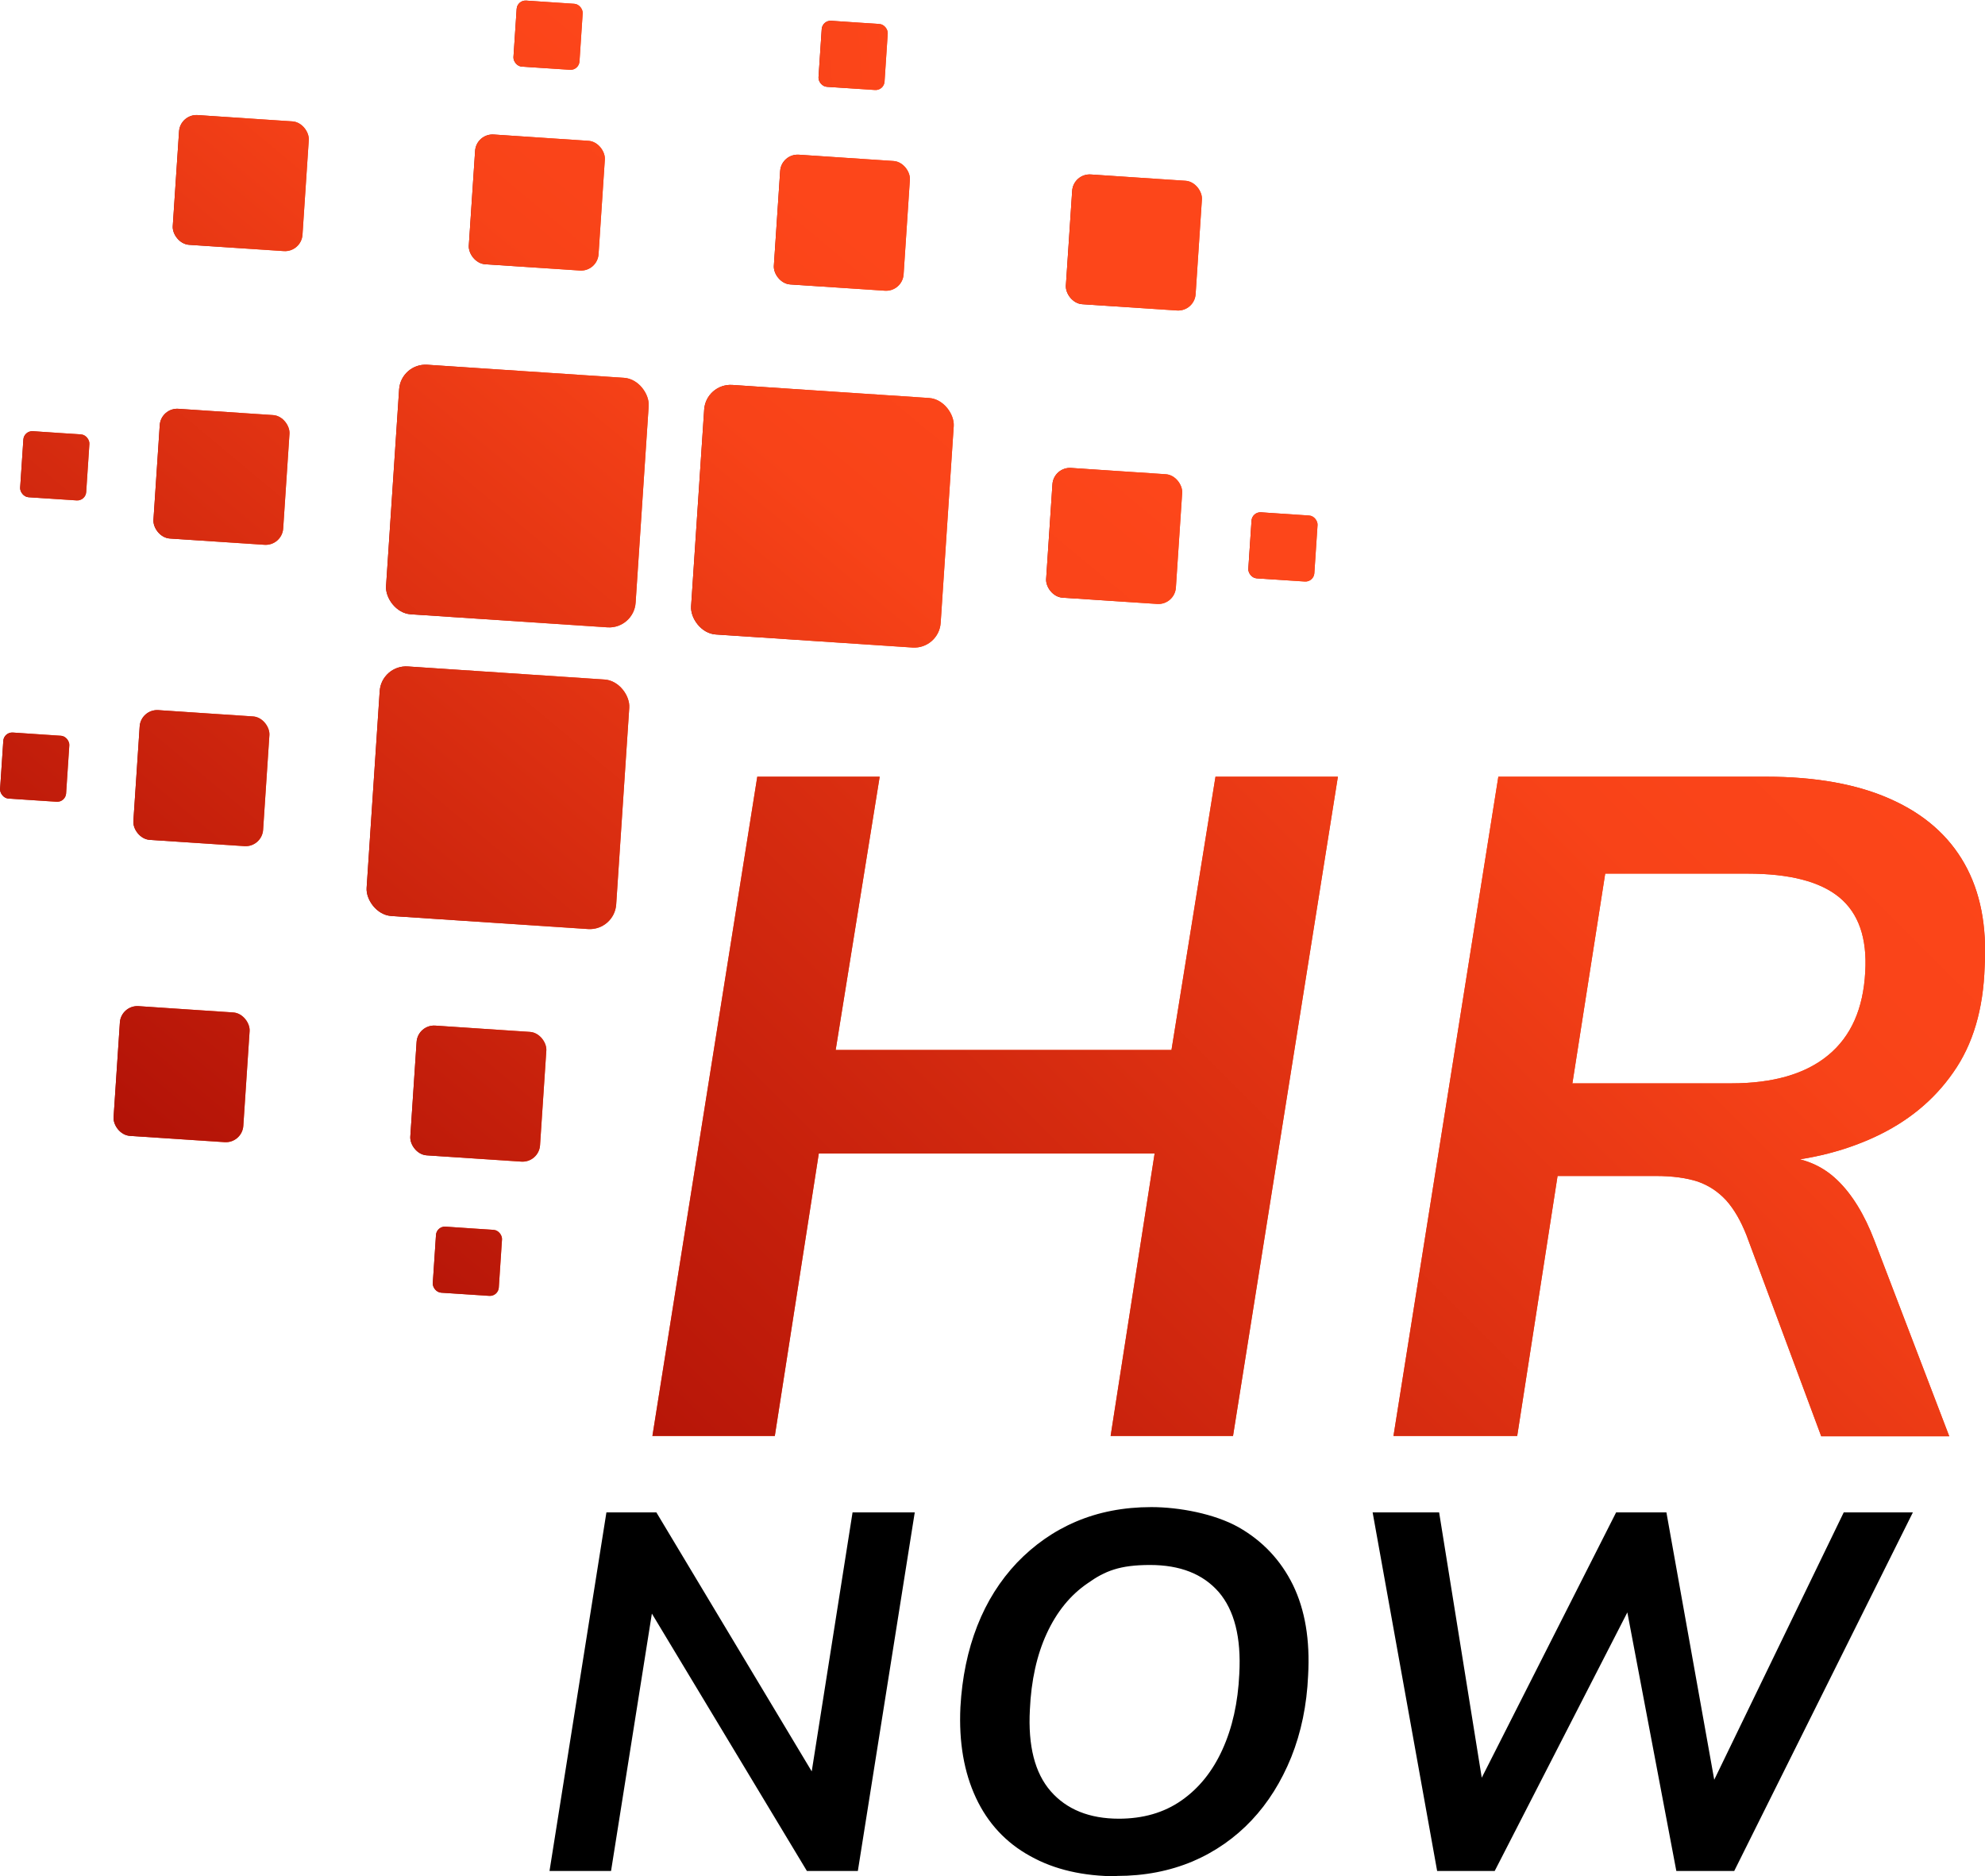 <svg id="Layer_1" xmlns="http://www.w3.org/2000/svg" width="600" height="567.2" xmlns:xlink="http://www.w3.org/1999/xlink"><defs><linearGradient id="linear-gradient-30" x1="314.4" y1="-58.5" x2="357.9" y2="-58.5" gradientTransform="rotate(-9 1738.22 47.307)" xlink:href="#linear-gradient"/><linearGradient id="linear-gradient-59" x1="131.5" y1="648.2" x2="755.6" y2="24.1" gradientTransform="rotate(90 443.55 336.15)" xlink:href="#linear-gradient"/><linearGradient id="linear-gradient-58" x1="421.2" y1="434.1" x2="595.1" y2="260.2" xlink:href="#linear-gradient"/><linearGradient id="linear-gradient-2" x1="-1025.8" y1="-3732.3" x2="-528.7" y2="-3235.3" gradientTransform="translate(974.9 3682.2)" xlink:href="#linear-gradient"/><linearGradient id="linear-gradient-3" x1="115.5" y1="-86.9" x2="199.7" y2="-86.9" gradientTransform="rotate(171 147.696 31.496)" xlink:href="#linear-gradient"/><linearGradient id="linear-gradient-4" x1="115.5" y1="-86.9" x2="199.7" y2="-86.9" gradientTransform="rotate(171 147.696 31.496)" xlink:href="#linear-gradient"/><linearGradient id="linear-gradient-57" x1="421.2" y1="434.1" x2="595.1" y2="260.2" xlink:href="#linear-gradient"/><linearGradient id="linear-gradient-5" x1="-1025.8" y1="-3732.3" x2="-528.7" y2="-3235.3" gradientTransform="translate(974.9 3682.2)" xlink:href="#linear-gradient"/><linearGradient id="linear-gradient-6" x1="101.2" y1="3.4" x2="185.3" y2="3.4" gradientTransform="rotate(171 137.464 122.506)" xlink:href="#linear-gradient"/><linearGradient id="linear-gradient-7" x1="101.2" y1="3.4" x2="185.3" y2="3.4" gradientTransform="rotate(171 137.464 122.506)" xlink:href="#linear-gradient"/><linearGradient id="linear-gradient-56" x1="131.5" y1="648.2" x2="755.6" y2="24.1" gradientTransform="rotate(90 443.55 336.15)" xlink:href="#linear-gradient"/><linearGradient id="linear-gradient-8" x1="-1025.8" y1="-3732.3" x2="-528.7" y2="-3235.3" gradientTransform="translate(974.9 3682.2)" xlink:href="#linear-gradient"/><linearGradient id="linear-gradient-9" x1="32.9" y1="-10.7" x2="76.3" y2="-10.7" gradientTransform="rotate(171 48.046 112.5)" xlink:href="#linear-gradient"/><linearGradient id="linear-gradient-10" x1="32.9" y1="-10.7" x2="76.3" y2="-10.7" gradientTransform="rotate(171 48.046 112.5)" xlink:href="#linear-gradient"/><linearGradient id="linear-gradient-55" x1="199.2" y1="436" x2="402.5" y2="232.8" xlink:href="#linear-gradient"/><linearGradient id="linear-gradient-11" x1="-1025.8" y1="-3732.3" x2="-528.7" y2="-3235.3" gradientTransform="translate(974.9 3682.2)" xlink:href="#linear-gradient"/><linearGradient id="linear-gradient-12" x1="-6.3" y1="-18.6" x2="15.8" y2="-18.6" gradientTransform="rotate(171 -2.274 106.88)" xlink:href="#linear-gradient"/><linearGradient id="linear-gradient-13" x1="-6.3" y1="-18.6" x2="15.8" y2="-18.6" gradientTransform="rotate(171 -2.274 106.88)" xlink:href="#linear-gradient"/><linearGradient id="linear-gradient-54" x1="199.2" y1="436" x2="402.5" y2="232.8" xlink:href="#linear-gradient"/><linearGradient id="linear-gradient-14" x1="-1025.8" y1="-3732.3" x2="-528.7" y2="-3235.3" gradientTransform="translate(974.9 3682.2)" xlink:href="#linear-gradient"/><linearGradient id="linear-gradient-15" x1="47.2" y1="-100.9" x2="90.7" y2="-100.9" gradientTransform="rotate(171 58.228 21.487)" xlink:href="#linear-gradient"/><linearGradient id="linear-gradient-16" x1="47.2" y1="-100.9" x2="90.7" y2="-100.9" gradientTransform="rotate(171 58.228 21.487)" xlink:href="#linear-gradient"/><linearGradient id="linear-gradient-53" x1="-1025.8" y1="-3732.3" x2="-528.7" y2="-3235.3" gradientTransform="translate(974.9 3682.2)" xlink:href="#linear-gradient"/><linearGradient id="linear-gradient-17" x1="-1025.8" y1="-3732.3" x2="-528.7" y2="-3235.3" gradientTransform="translate(974.9 3682.2)" xlink:href="#linear-gradient"/><linearGradient id="linear-gradient-18" x1="8" y1="-108.9" x2="30.1" y2="-108.9" gradientTransform="rotate(171 7.958 15.87)" xlink:href="#linear-gradient"/><linearGradient id="linear-gradient-19" x1="8" y1="-108.9" x2="30.1" y2="-108.9" gradientTransform="rotate(171 7.958 15.87)" xlink:href="#linear-gradient"/><linearGradient id="linear-gradient-52" x1="375.5" y1="-50.5" x2="397.6" y2="-50.5" gradientTransform="rotate(-9 1759.136 49.592)" xlink:href="#linear-gradient"/><linearGradient id="linear-gradient-20" x1="-1025.8" y1="-3732.3" x2="-528.7" y2="-3235.3" gradientTransform="translate(974.9 3682.2)" xlink:href="#linear-gradient"/><linearGradient id="linear-gradient-21" x1="168.4" y1="-224.8" x2="190.5" y2="-224.8" gradientTransform="rotate(171 163.278 -107.692)" xlink:href="#linear-gradient"/><linearGradient id="linear-gradient-22" x1="168.4" y1="-224.8" x2="190.5" y2="-224.8" gradientTransform="rotate(171 163.278 -107.692)" xlink:href="#linear-gradient"/><linearGradient id="linear-gradient-51" x1="375.5" y1="-50.5" x2="397.6" y2="-50.5" gradientTransform="rotate(-9 1759.136 49.592)" xlink:href="#linear-gradient"/><linearGradient id="linear-gradient-23" x1="-1025.8" y1="-3732.3" x2="-528.7" y2="-3235.3" gradientTransform="translate(974.9 3682.2)" xlink:href="#linear-gradient"/><linearGradient id="linear-gradient-24" x1="259.7" y1="-210.4" x2="281.8" y2="-210.4" gradientTransform="rotate(171 255.338 -97.378)" xlink:href="#linear-gradient"/><linearGradient id="linear-gradient-25" x1="259.7" y1="-210.4" x2="281.8" y2="-210.4" gradientTransform="rotate(171 255.338 -97.378)" xlink:href="#linear-gradient"/><linearGradient id="linear-gradient-50" x1="-1025.8" y1="-3732.3" x2="-528.7" y2="-3235.3" gradientTransform="translate(974.9 3682.2)" xlink:href="#linear-gradient"/><linearGradient id="linear-gradient-26" x1="-37" y1="-35" x2="425.4" y2="-35" gradientTransform="rotate(90 79.3 83.4)" xlink:href="#linear-gradient"/><linearGradient id="linear-gradient-27" x1="110.2" y1="142" x2="132.3" y2="142" gradientTransform="rotate(171 121.772 262.44)" xlink:href="#linear-gradient"/><linearGradient id="linear-gradient-28" x1="110.2" y1="142" x2="132.3" y2="142" gradientTransform="rotate(171 121.772 262.44)" xlink:href="#linear-gradient"/><linearGradient id="linear-gradient-49" x1="107.5" y1="91.9" x2="150.9" y2="91.9" gradientTransform="rotate(171 127.462 211.874)" xlink:href="#linear-gradient"/><linearGradient id="linear-gradient-29" x1="-1025.8" y1="-3732.3" x2="-528.7" y2="-3235.3" gradientTransform="translate(974.9 3682.2)" xlink:href="#linear-gradient"/><linearGradient id="linear-gradient" x1="206.8" y1="-72.4" x2="290.9" y2="-72.4" gradientTransform="rotate(171 239.756 41.81)" gradientUnits="userSpaceOnUse"><stop offset="0" stop-color="#960000"/><stop offset=".1" stop-color="#a20803"/><stop offset=".3" stop-color="#c31e0b"/><stop offset=".6" stop-color="#f84318"/><stop offset=".7" stop-color="#fd461a"/></linearGradient><linearGradient id="linear-gradient-31" x1="314.4" y1="-58.5" x2="357.9" y2="-58.5" gradientTransform="rotate(-9 1738.22 47.307)" xlink:href="#linear-gradient"/><linearGradient id="linear-gradient-48" x1="107.5" y1="91.9" x2="150.9" y2="91.9" gradientTransform="rotate(171 127.462 211.874)" xlink:href="#linear-gradient"/><linearGradient id="linear-gradient-32" x1="-1025.8" y1="-3732.3" x2="-528.7" y2="-3235.3" gradientTransform="translate(974.9 3682.2)" xlink:href="#linear-gradient"/><linearGradient id="linear-gradient-33" x1="61.1" y1="-188.8" x2="104.6" y2="-188.8" gradientTransform="rotate(171 68.17 -67.131)" xlink:href="#linear-gradient"/><linearGradient id="linear-gradient-34" x1="61.1" y1="-188.8" x2="104.6" y2="-188.8" gradientTransform="rotate(171 68.17 -67.131)" xlink:href="#linear-gradient"/><linearGradient id="linear-gradient-47" x1="-1025.8" y1="-3732.3" x2="-528.7" y2="-3235.3" gradientTransform="translate(974.9 3682.2)" xlink:href="#linear-gradient"/><linearGradient id="linear-gradient-35" x1="-1025.8" y1="-3732.3" x2="-528.7" y2="-3235.3" gradientTransform="translate(974.9 3682.2)" xlink:href="#linear-gradient"/><linearGradient id="linear-gradient-36" x1="149.8" y1="-174.7" x2="193.2" y2="-174.7" gradientTransform="rotate(171 157.588 -57.126)" xlink:href="#linear-gradient"/><linearGradient id="linear-gradient-37" x1="149.8" y1="-174.7" x2="193.2" y2="-174.7" gradientTransform="rotate(171 157.588 -57.126)" xlink:href="#linear-gradient"/><linearGradient id="linear-gradient-46" x1="18.8" y1="77.9" x2="62.3" y2="77.9" gradientTransform="rotate(171 38.045 201.868)" xlink:href="#linear-gradient"/><linearGradient id="linear-gradient-38" x1="-1025.8" y1="-3732.3" x2="-528.7" y2="-3235.3" gradientTransform="translate(974.9 3682.2)" xlink:href="#linear-gradient"/><linearGradient id="linear-gradient-39" x1="241" y1="-160.2" x2="284.5" y2="-160.2" gradientTransform="rotate(171 249.648 -46.811)" xlink:href="#linear-gradient"/><linearGradient id="linear-gradient-40" x1="241" y1="-160.2" x2="284.5" y2="-160.2" gradientTransform="rotate(171 249.648 -46.811)" xlink:href="#linear-gradient"/><linearGradient id="linear-gradient-45" x1="18.8" y1="77.9" x2="62.3" y2="77.9" gradientTransform="rotate(171 38.045 201.868)" xlink:href="#linear-gradient"/><linearGradient id="linear-gradient-41" x1="-1025.8" y1="-3732.3" x2="-528.7" y2="-3235.3" gradientTransform="translate(974.9 3682.2)" xlink:href="#linear-gradient"/><linearGradient id="linear-gradient-42" x1="328.4" y1="-146.4" x2="371.9" y2="-146.4" gradientTransform="rotate(-9 1742.441 9.923)" xlink:href="#linear-gradient"/><linearGradient id="linear-gradient-43" x1="328.4" y1="-146.4" x2="371.9" y2="-146.4" gradientTransform="rotate(-9 1742.441 9.923)" xlink:href="#linear-gradient"/><linearGradient id="linear-gradient-44" x1="-1025.8" y1="-3732.3" x2="-528.7" y2="-3235.3" gradientTransform="translate(974.9 3682.2)" xlink:href="#linear-gradient"/><clipPath id="clippath-6"><rect x="6.5" y="130.7" width="20" height="20" rx="2.7" ry="2.7" transform="rotate(-176.2 16.532 140.757)" style="fill:url(#linear-gradient-19)"/></clipPath><clipPath id="clippath-14"><rect x="323.1" y="53.6" width="39.3" height="39.3" rx="5.3" ry="5.3" transform="rotate(3.8 341.927 73.155)" style="fill:url(#linear-gradient-43)"/></clipPath><clipPath id="clippath-12"><rect x="142.7" y="41.6" width="39.3" height="39.3" rx="5.3" ry="5.3" transform="rotate(-176.2 162.308 61.239)" style="fill:url(#linear-gradient-37)"/></clipPath><clipPath id="clippath-15"><rect x="35.3" y="305.1" width="39.3" height="39.3" rx="5.3" ry="5.3" transform="rotate(-176.2 54.921 324.737)" style="fill:url(#linear-gradient-46)"/></clipPath><clipPath id="clippath-11"><rect x="53.1" y="35.7" width="39.3" height="39.3" rx="5.3" ry="5.3" transform="rotate(-176.2 72.764 55.35)" style="fill:url(#linear-gradient-34)"/></clipPath><clipPath id="clippath-10"><rect x="317.2" y="142.3" width="39.3" height="39.3" rx="5.3" ry="5.3" transform="rotate(3.8 335.784 160.874)" style="fill:url(#linear-gradient-31)"/></clipPath><clipPath id="clippath-9"><rect x="131.1" y="371.3" width="20" height="20" rx="2.7" ry="2.7" transform="rotate(-176.2 141.19 381.29)" style="fill:url(#linear-gradient-28)"/></clipPath><clipPath id="clippath-16"><rect x="124.8" y="311" width="39.3" height="39.3" rx="5.3" ry="5.3" transform="rotate(-176.2 144.515 330.625)" style="fill:url(#linear-gradient-49)"/></clipPath><clipPath id="clippath-8"><rect x="247.9" y="6.7" width="20" height="20" rx="2.7" ry="2.7" transform="rotate(-176.2 257.888 16.723)" style="fill:url(#linear-gradient-25)"/></clipPath><clipPath id="clippath-7"><rect x="155.7" y=".6" width="20" height="20" rx="2.7" ry="2.7" transform="rotate(-176.2 165.684 10.621)" style="fill:url(#linear-gradient-22)"/></clipPath><clipPath id="clippath-13"><rect x="234.9" y="47.7" width="39.3" height="39.3" rx="5.3" ry="5.3" transform="rotate(-176.2 254.511 67.34)" style="fill:url(#linear-gradient-40)"/></clipPath><clipPath id="clippath-17"><rect x="377.8" y="155.3" width="20" height="20" rx="2.7" ry="2.7" transform="rotate(3.8 387.23 165.203)" style="fill:url(#linear-gradient-52)"/></clipPath><clipPath id="clippath-5"><rect x="47.2" y="124.4" width="39.3" height="39.3" rx="5.3" ry="5.3" transform="rotate(-176.2 66.898 144.092)" style="fill:url(#linear-gradient-16)"/></clipPath><clipPath id="clippath-4"><rect x=".5" y="221.9" width="20" height="20" rx="2.7" ry="2.7" transform="rotate(-176.2 10.496 231.907)" style="fill:url(#linear-gradient-13)"/></clipPath><clipPath id="clippath-3"><rect x="41.2" y="215.6" width="39.3" height="39.3" rx="5.3" ry="5.3" transform="rotate(-176.2 60.862 235.242)" style="fill:url(#linear-gradient-10)"/></clipPath><clipPath id="clippath-18"><path d="m197.2 434.1 31.7-199.3h37l-13.3 82.6h101.5l13.3-82.6h37l-31.7 199.3h-37l13.3-85.4H247.5l-13.3 85.4h-37z" style="fill:url(#linear-gradient-55)"/></clipPath><clipPath id="clippath-2"><rect x="112.6" y="203.4" width="75.6" height="75.6" rx="8" ry="8" transform="rotate(-176.2 150.457 241.18)" style="fill:url(#linear-gradient-7)"/></clipPath><clipPath id="clippath-1"><rect x="118.7" y="112.2" width="75.6" height="75.6" rx="8" ry="8" transform="rotate(-176.2 156.442 149.98)" style="fill:url(#linear-gradient-4)"/></clipPath><clipPath id="clippath"><rect class="cls-75" x="210.9" y="118.3" width="75.6" height="75.6" rx="8" ry="8" transform="rotate(-176.2 248.645 156.082)"/></clipPath><clipPath id="clippath-19"><path d="m421.2 434.1 31.7-199.3h80.9c15.1 0 27.7 2.3 37.7 6.8 10.1 4.5 17.5 11 22.3 19.5 4.8 8.5 6.8 18.8 6.1 31.1-.4 12.8-3.5 23.5-9.5 32-5.9 8.5-13.9 15-23.9 19.6-10 4.6-21.2 7.2-33.6 7.8l-.3-2.3 5.7.3c6.8.4 12.4 2.7 17 7.1 4.5 4.3 8.3 10.5 11.3 18.4l22.6 59.1h-38.7l-22.6-60.8c-1.7-4.3-3.7-7.8-6.1-10.5-2.4-2.6-5.2-4.5-8.6-5.7-3.4-1.1-7.6-1.7-12.7-1.7h-29.7l-12.2 78.6h-37.3zm54-106.6h48.1c12.6 0 22.4-2.8 29.3-8.5 6.9-5.7 10.6-14 11.2-25.2.6-10.2-2-17.7-7.8-22.5-5.8-4.8-15-7.2-27.8-7.2h-43l-9.9 63.3z" style="fill:url(#linear-gradient-58)"/></clipPath><style>.cls-75{fill:url(#linear-gradient)}</style></defs><rect class="cls-75" x="210.9" y="118.3" width="75.6" height="75.6" rx="8" ry="8" transform="rotate(-176.2 248.645 156.082)"/><g style="clip-path:url(#clippath)"><path transform="rotate(-95.2 197.747 198.386)" style="fill:url(#linear-gradient-2)" d="M-68.2-32.8h531.8v462.3H-68.2z"/></g><rect x="118.7" y="112.2" width="75.6" height="75.6" rx="8" ry="8" transform="rotate(-176.2 156.442 149.98)" style="fill:url(#linear-gradient-3)"/><g style="clip-path:url(#clippath-1)"><path transform="rotate(-95.2 197.747 198.386)" style="fill:url(#linear-gradient-5)" d="M-68.2-32.8h531.8v462.3H-68.2z"/></g><rect x="112.6" y="203.4" width="75.6" height="75.6" rx="8" ry="8" transform="rotate(-176.2 150.457 241.18)" style="fill:url(#linear-gradient-6)"/><g style="clip-path:url(#clippath-2)"><path transform="rotate(-95.2 197.747 198.386)" style="fill:url(#linear-gradient-8)" d="M-68.2-32.8h531.8v462.3H-68.2z"/></g><rect x="41.2" y="215.6" width="39.3" height="39.3" rx="5.3" ry="5.3" transform="rotate(-176.2 60.862 235.242)" style="fill:url(#linear-gradient-9)"/><g style="clip-path:url(#clippath-3)"><path transform="rotate(-95.2 197.747 198.386)" style="fill:url(#linear-gradient-11)" d="M-68.2-32.8h531.8v462.3H-68.2z"/></g><rect x=".5" y="221.9" width="20" height="20" rx="2.7" ry="2.7" transform="rotate(-176.2 10.496 231.907)" style="fill:url(#linear-gradient-12)"/><g style="clip-path:url(#clippath-4)"><path transform="rotate(-95.2 197.747 198.386)" style="fill:url(#linear-gradient-14)" d="M-68.2-32.8h531.8v462.3H-68.2z"/></g><rect x="47.2" y="124.4" width="39.3" height="39.3" rx="5.3" ry="5.3" transform="rotate(-176.2 66.898 144.092)" style="fill:url(#linear-gradient-15)"/><g style="clip-path:url(#clippath-5)"><path transform="rotate(-95.2 197.747 198.386)" style="fill:url(#linear-gradient-17)" d="M-68.2-32.8h531.8v462.3H-68.2z"/></g><rect x="6.5" y="130.7" width="20" height="20" rx="2.7" ry="2.7" transform="rotate(-176.2 16.532 140.757)" style="fill:url(#linear-gradient-18)"/><g style="clip-path:url(#clippath-6)"><path transform="rotate(-95.2 197.747 198.386)" style="fill:url(#linear-gradient-20)" d="M-68.2-32.8h531.8v462.3H-68.2z"/></g><rect x="155.7" y=".6" width="20" height="20" rx="2.7" ry="2.7" transform="rotate(-176.2 165.684 10.621)" style="fill:url(#linear-gradient-21)"/><g style="clip-path:url(#clippath-7)"><path transform="rotate(-95.2 197.747 198.386)" style="fill:url(#linear-gradient-23)" d="M-68.2-32.8h531.8v462.3H-68.2z"/></g><rect x="247.9" y="6.7" width="20" height="20" rx="2.7" ry="2.7" transform="rotate(-176.2 257.888 16.723)" style="fill:url(#linear-gradient-24)"/><g style="clip-path:url(#clippath-8)"><path transform="rotate(-95.2 197.747 198.386)" style="fill:url(#linear-gradient-26)" d="M-68.2-32.8h531.8v462.3H-68.2z"/></g><rect x="131.1" y="371.3" width="20" height="20" rx="2.7" ry="2.7" transform="rotate(-176.2 141.19 381.29)" style="fill:url(#linear-gradient-27)"/><g style="clip-path:url(#clippath-9)"><path transform="rotate(-95.2 197.747 198.386)" style="fill:url(#linear-gradient-29)" d="M-68.2-32.8h531.8v462.3H-68.2z"/></g><rect x="317.2" y="142.3" width="39.3" height="39.3" rx="5.3" ry="5.3" transform="rotate(3.8 335.784 160.874)" style="fill:url(#linear-gradient-30)"/><g style="clip-path:url(#clippath-10)"><path transform="rotate(-95.2 197.747 198.386)" style="fill:url(#linear-gradient-32)" d="M-68.2-32.8h531.8v462.3H-68.2z"/></g><rect x="53.1" y="35.7" width="39.3" height="39.3" rx="5.3" ry="5.3" transform="rotate(-176.2 72.764 55.35)" style="fill:url(#linear-gradient-33)"/><g style="clip-path:url(#clippath-11)"><path transform="rotate(-95.2 197.747 198.386)" style="fill:url(#linear-gradient-35)" d="M-68.2-32.8h531.8v462.3H-68.2z"/></g><rect x="142.7" y="41.6" width="39.3" height="39.3" rx="5.3" ry="5.3" transform="rotate(-176.2 162.308 61.239)" style="fill:url(#linear-gradient-36)"/><g style="clip-path:url(#clippath-12)"><path transform="rotate(-95.2 197.747 198.386)" style="fill:url(#linear-gradient-38)" d="M-68.2-32.8h531.8v462.3H-68.2z"/></g><rect x="234.9" y="47.7" width="39.3" height="39.3" rx="5.3" ry="5.3" transform="rotate(-176.2 254.511 67.34)" style="fill:url(#linear-gradient-39)"/><g style="clip-path:url(#clippath-13)"><path transform="rotate(-95.2 197.747 198.386)" style="fill:url(#linear-gradient-41)" d="M-68.2-32.8h531.8v462.3H-68.2z"/></g><rect x="323.1" y="53.6" width="39.3" height="39.3" rx="5.3" ry="5.3" transform="rotate(3.8 341.927 73.155)" style="fill:url(#linear-gradient-42)"/><g style="clip-path:url(#clippath-14)"><path transform="rotate(-95.2 197.747 198.386)" style="fill:url(#linear-gradient-44)" d="M-68.2-32.8h531.8v462.3H-68.2z"/></g><rect x="35.3" y="305.1" width="39.3" height="39.3" rx="5.3" ry="5.3" transform="rotate(-176.2 54.921 324.737)" style="fill:url(#linear-gradient-45)"/><g style="clip-path:url(#clippath-15)"><path transform="rotate(-95.2 197.747 198.386)" style="fill:url(#linear-gradient-47)" d="M-68.2-32.8h531.8v462.3H-68.2z"/></g><rect x="124.8" y="311" width="39.3" height="39.3" rx="5.3" ry="5.3" transform="rotate(-176.2 144.515 330.625)" style="fill:url(#linear-gradient-48)"/><g style="clip-path:url(#clippath-16)"><path transform="rotate(-95.2 197.747 198.386)" style="fill:url(#linear-gradient-50)" d="M-68.2-32.8h531.8v462.3H-68.2z"/></g><rect x="377.8" y="155.3" width="20" height="20" rx="2.7" ry="2.7" transform="rotate(3.8 387.23 165.203)" style="fill:url(#linear-gradient-51)"/><g style="clip-path:url(#clippath-17)"><path transform="rotate(-95.2 197.747 198.386)" style="fill:url(#linear-gradient-53)" d="M-68.2-32.8h531.8v462.3H-68.2z"/></g><path d="m166.1 565.6 17.2-108.4h15.1l48.7 81.2h-2.2l12.8-81.2h18.8l-17.2 108.4h-15.4l-48.6-80.7h2.2l-12.8 80.7h-18.6zM337.6 567.2c-10.1 0-18.9-2-26.2-6.1-7.3-4-12.8-9.9-16.4-17.6-3.6-7.7-5.2-16.8-4.7-27.4.5-9 2.2-17.2 5.1-24.6 2.9-7.4 6.9-13.7 12-19.1 5.1-5.3 11-9.5 17.8-12.4 6.8-2.9 14.4-4.4 22.8-4.4s19.1 2 26.4 6.1c7.2 4.1 12.7 9.9 16.4 17.4 3.7 7.6 5.2 16.7 4.6 27.4-.4 9-2.1 17.2-5.1 24.7-3 7.4-7 13.8-12 19.1-5 5.3-11 9.5-17.8 12.4-6.9 2.9-14.5 4.4-22.9 4.4zm.5-17.4c7.4 0 13.7-1.8 19-5.5 5.3-3.7 9.4-8.8 12.4-15.4s4.7-14.2 5.1-22.9c.6-11-1.5-19.2-6.2-24.7-4.8-5.5-11.7-8.2-20.8-8.2s-13.6 1.8-18.8 5.5c-5.3 3.6-9.4 8.7-12.4 15.2s-4.7 14.2-5.1 23c-.6 11 1.5 19.2 6.3 24.7s11.7 8.3 20.6 8.3zM434.4 565.6l-19.5-108.4H435l13.8 85.9H445l43.5-85.9h15.2l15.4 86.1h-3.5l41.7-86.1h20.9l-54 108.4h-17.5l-15.4-81.3h2.2l-41.7 81.3h-17.4z"/><path d="m197.2 434.1 31.7-199.3h37l-13.3 82.6h101.5l13.3-82.6h37l-31.7 199.3h-37l13.3-85.4H247.5l-13.3 85.4h-37z" style="fill:url(#linear-gradient-54)"/><g style="clip-path:url(#clippath-18)"><path transform="rotate(-90 443.55 336.15)" style="fill:url(#linear-gradient-56)" d="M109.7 45.9h667.7v580.5H109.7z"/></g><path d="m421.2 434.1 31.7-199.3h80.9c15.1 0 27.7 2.3 37.7 6.8 10.1 4.5 17.5 11 22.3 19.5 4.8 8.5 6.8 18.8 6.1 31.1-.4 12.8-3.5 23.5-9.5 32-5.9 8.5-13.9 15-23.9 19.6-10 4.6-21.2 7.2-33.6 7.8l-.3-2.3 5.7.3c6.8.4 12.4 2.7 17 7.1 4.5 4.3 8.3 10.5 11.3 18.4l22.6 59.1h-38.7l-22.6-60.8c-1.7-4.3-3.7-7.8-6.1-10.5-2.4-2.6-5.2-4.5-8.6-5.7-3.4-1.1-7.6-1.7-12.7-1.7h-29.7l-12.2 78.6h-37.3zm54-106.6h48.1c12.6 0 22.4-2.8 29.3-8.5 6.9-5.7 10.6-14 11.2-25.2.6-10.2-2-17.7-7.8-22.5-5.8-4.8-15-7.2-27.8-7.2h-43l-9.9 63.3z" style="fill:url(#linear-gradient-57)"/><g style="clip-path:url(#clippath-19)"><path transform="rotate(-90 443.55 336.15)" style="fill:url(#linear-gradient-59)" d="M109.7 45.9h667.7v580.5H109.7z"/></g></svg>